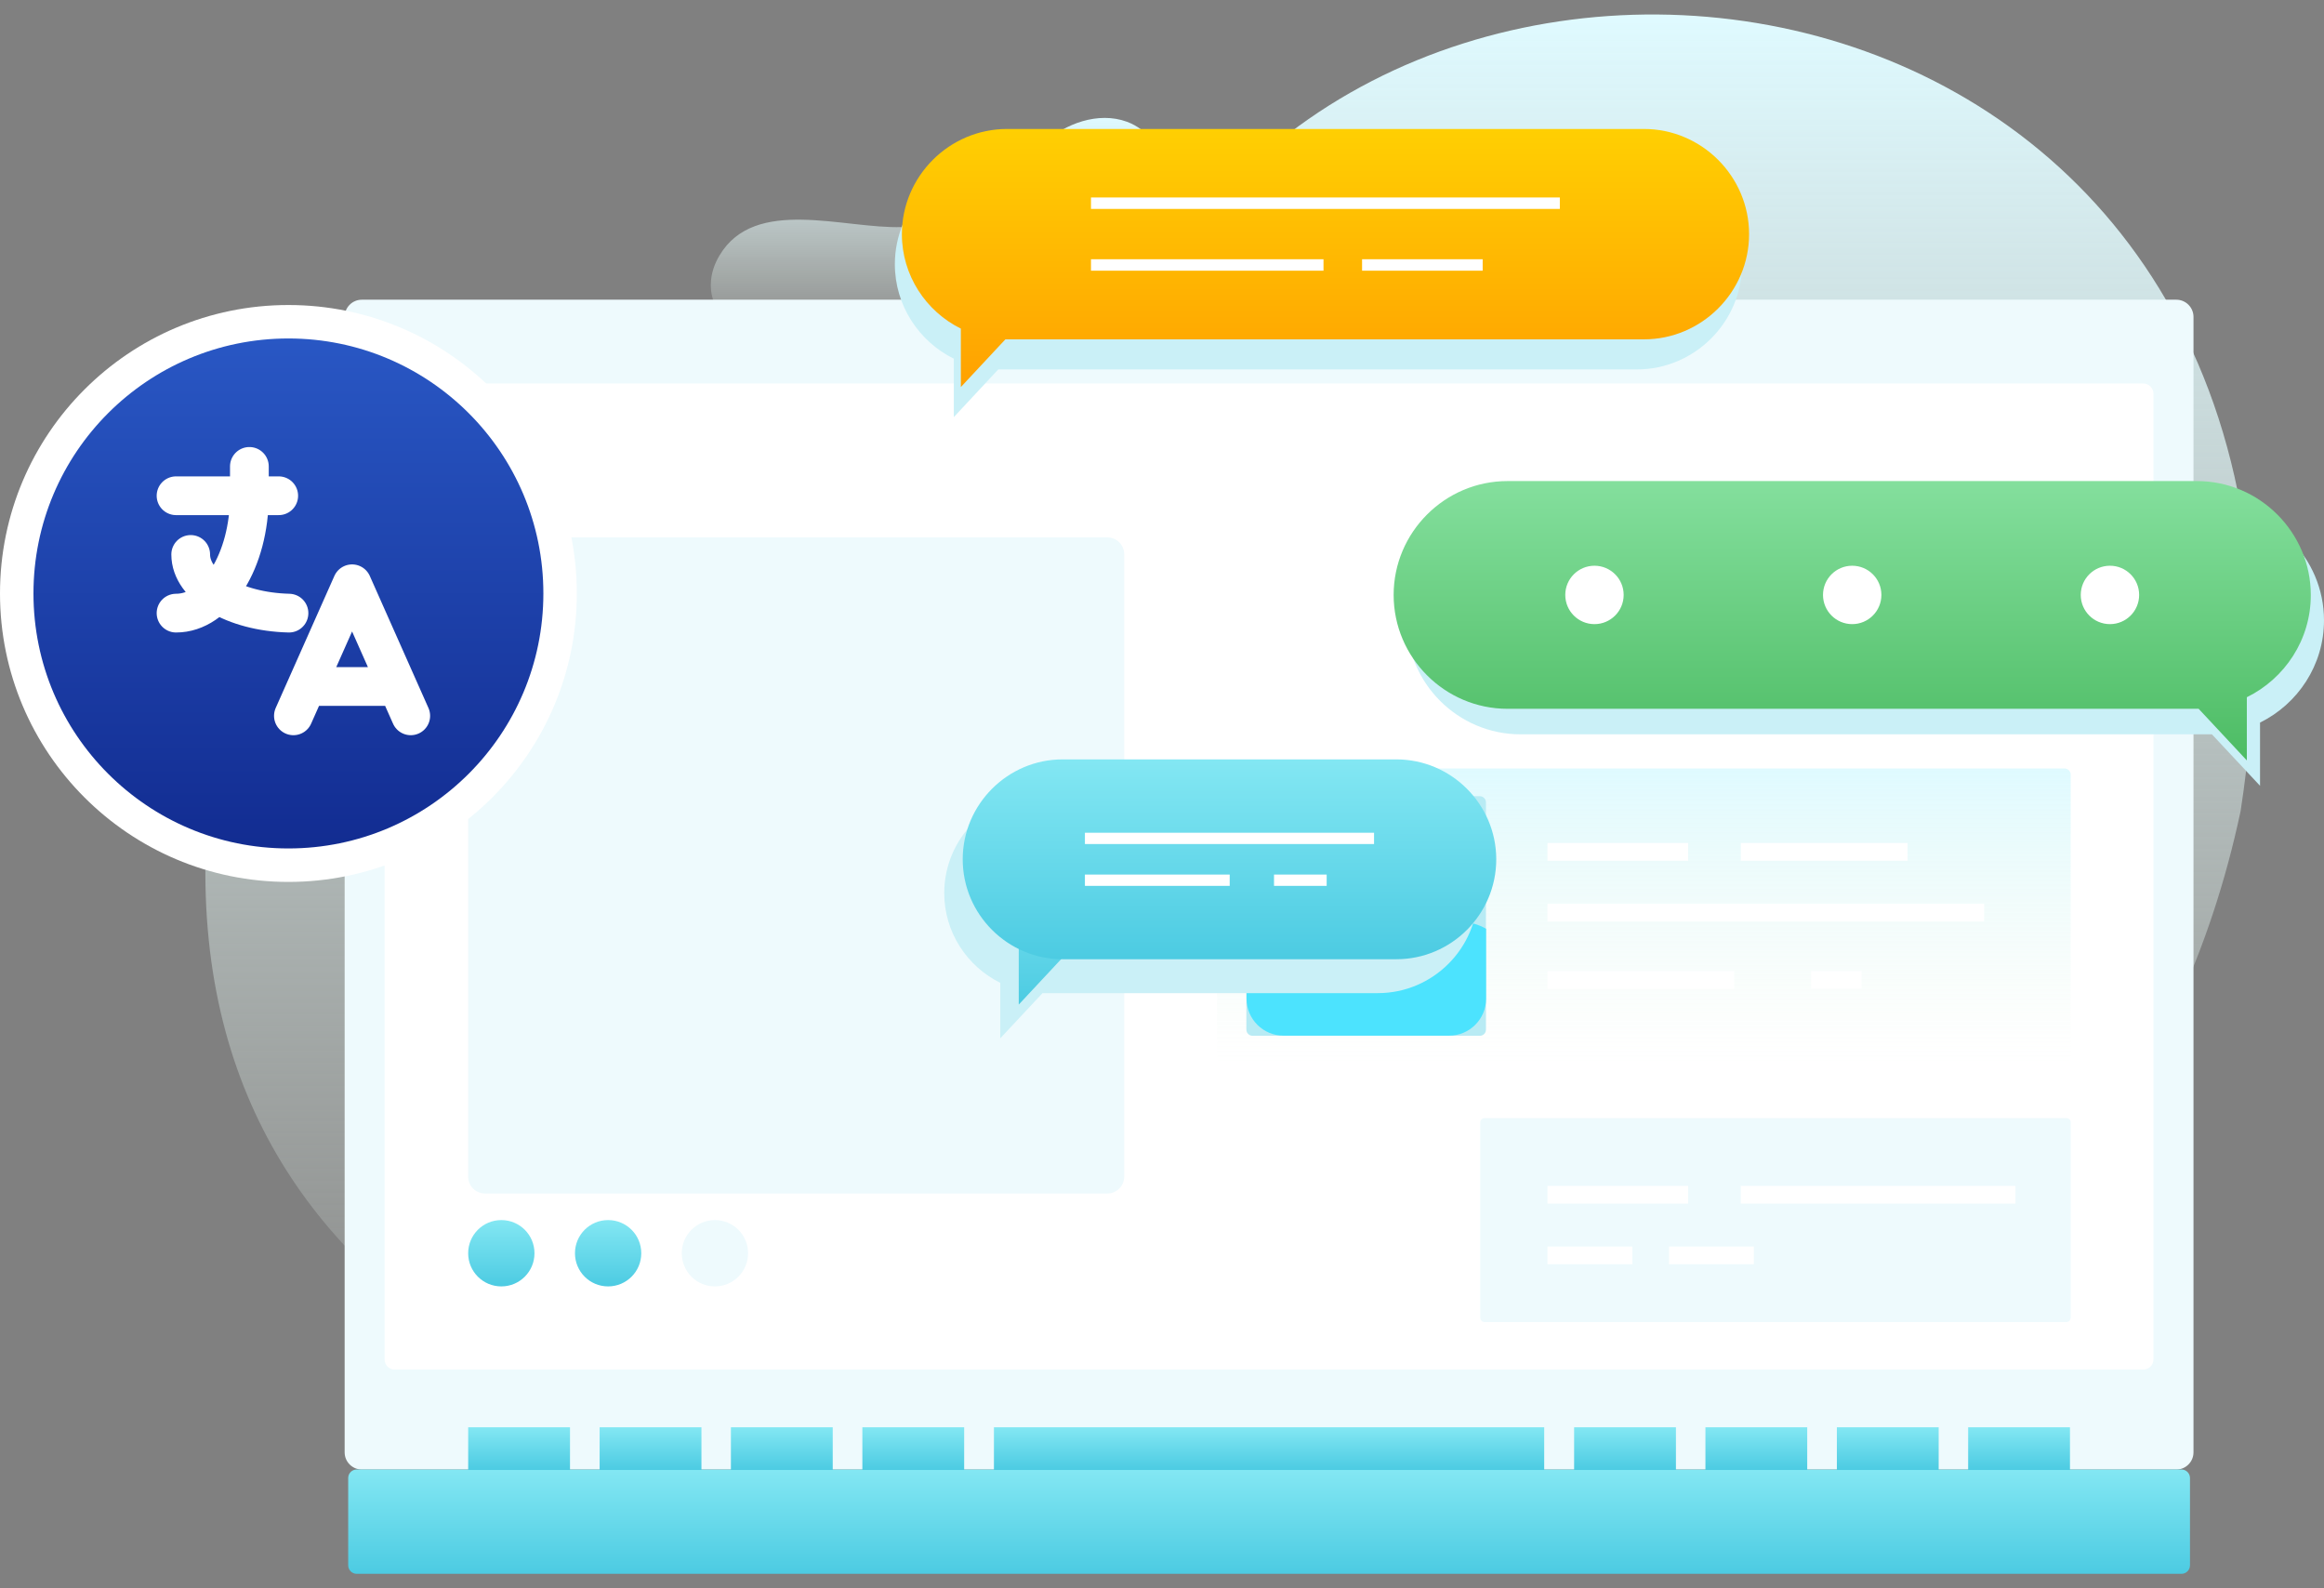 <svg width="120" height="82" viewBox="0 0 120 82" fill="none" xmlns="http://www.w3.org/2000/svg">
<rect x="0" y="0" width="120" height="82" fill="#808080" stroke="none"/>
<path d="M38.582 17.419C39.559 17.95 40.718 18.184 41.748 18.313C42.831 18.45 43.914 18.457 44.975 18.359C48.134 18.056 51.247 17.253 53.951 15.745C55.754 14.745 57.45 13.473 58.746 11.822C59.617 10.708 60.617 8.981 59.579 7.375C59.246 6.86 58.723 6.481 58.185 6.284C56.693 5.739 54.981 6.406 53.974 7.337C52.996 8.231 52.247 9.383 51.209 10.201C49.929 11.216 48.27 11.67 46.581 11.723C43.566 11.822 38.983 10.125 37.158 13.178C36.893 13.617 36.711 14.124 36.703 14.677C36.703 14.708 36.703 14.738 36.703 14.768C36.711 15.927 37.605 16.889 38.582 17.419Z" fill="url(#paint0_linear_1967_20295)"/>
<path d="M115.693 41.879C122.525 -2.245 74.228 -10.107 59.677 14.64C58.412 16.412 57.094 17.935 55.14 18.927C49.414 21.313 43.551 18.677 37.87 19.131C24.174 19.116 14.191 25.812 11.085 38.826C6.874 67.065 31.128 75.829 52.602 78.177C81.046 81.972 109.497 71.019 115.693 41.879Z" fill="url(#paint1_linear_1967_20295)"/>
<path d="M112.375 15.473H18.682C18.19 15.473 17.796 15.875 17.796 16.359V74.981C17.796 75.473 18.197 75.867 18.682 75.867H112.375C112.867 75.867 113.261 75.465 113.261 74.981V16.359C113.261 15.875 112.867 15.473 112.375 15.473Z" fill="#EEFAFD"/>
<path d="M19.857 70.178V20.329C19.857 20.033 20.092 19.798 20.388 19.798H110.664C110.959 19.798 111.194 20.041 111.194 20.329V70.178C111.194 70.474 110.959 70.708 110.664 70.708H20.388C20.1 70.716 19.857 70.474 19.857 70.178Z" fill="white"/>
<path d="M25.045 61.618H57.177C57.662 61.618 58.048 61.224 58.048 60.747V28.615C58.048 28.13 57.654 27.744 57.177 27.744H25.045C24.56 27.744 24.174 28.138 24.174 28.615V60.747C24.174 61.232 24.568 61.618 25.045 61.618Z" fill="#EEFAFD"/>
<path d="M112.64 81.252H18.418C18.175 81.252 17.979 81.055 17.979 80.812V76.305C17.979 76.063 18.175 75.866 18.418 75.866H112.64C112.883 75.866 113.08 76.063 113.08 76.305V80.812C113.08 81.055 112.883 81.252 112.64 81.252Z" fill="url(#paint2_linear_1967_20295)"/>
<path d="M29.432 73.686H24.175V75.89H29.432V73.686Z" fill="url(#paint3_linear_1967_20295)"/>
<path d="M36.219 73.686H30.962V75.89H36.219V73.686Z" fill="url(#paint4_linear_1967_20295)"/>
<path d="M42.998 73.686H37.741V75.89H42.998V73.686Z" fill="url(#paint5_linear_1967_20295)"/>
<path d="M49.785 73.686H44.528V75.89H49.785V73.686Z" fill="url(#paint6_linear_1967_20295)"/>
<path d="M79.735 73.686H51.322V75.89H79.735V73.686Z" fill="url(#paint7_linear_1967_20295)"/>
<path d="M93.316 73.686H88.06V75.89H93.316V73.686Z" fill="url(#paint8_linear_1967_20295)"/>
<path d="M100.104 73.686H94.847V75.89H100.104V73.686Z" fill="url(#paint9_linear_1967_20295)"/>
<path d="M86.537 73.686H81.28V75.89H86.537V73.686Z" fill="url(#paint10_linear_1967_20295)"/>
<path d="M106.883 73.686H101.626V75.89H106.883V73.686Z" fill="url(#paint11_linear_1967_20295)"/>
<path d="M106.701 68.254H76.652C76.531 68.254 76.433 68.155 76.433 68.034V57.944C76.433 57.823 76.531 57.725 76.652 57.725H106.701C106.823 57.725 106.921 57.823 106.921 57.944V68.034C106.913 68.155 106.823 68.254 106.701 68.254Z" fill="#EEFAFD"/>
<path d="M106.762 36.576H85.189C85.106 36.576 85.038 36.508 85.038 36.425V29.6C85.038 29.516 85.106 29.448 85.189 29.448H106.762C106.846 29.448 106.914 29.516 106.914 29.6V36.425C106.914 36.508 106.846 36.576 106.762 36.576Z" fill="url(#paint12_linear_1967_20295)"/>
<path d="M106.603 54.899H63.154C62.98 54.899 62.836 54.755 62.836 54.581V39.992C62.836 39.818 62.98 39.674 63.154 39.674H106.603C106.777 39.674 106.921 39.818 106.921 39.992V54.581C106.914 54.755 106.777 54.899 106.603 54.899Z" fill="url(#paint13_linear_1967_20295)"/>
<path d="M76.409 53.475H64.676C64.501 53.475 64.357 53.331 64.357 53.157V41.424C64.357 41.249 64.501 41.105 64.676 41.105H76.409C76.583 41.105 76.727 41.249 76.727 41.424V53.157C76.727 53.331 76.591 53.475 76.409 53.475Z" fill="#B8EBF4"/>
<path d="M76.727 47.946C75.962 47.506 74.955 47.461 74.137 47.711C73.516 47.9 72.955 48.226 72.425 48.589C72.016 48.87 71.493 49.514 70.94 49.385C70.766 49.347 70.622 49.218 70.546 49.059C70.372 48.733 70.418 48.279 70.311 47.923C70.198 47.544 70.024 47.181 69.796 46.855C69.334 46.188 68.668 45.666 67.903 45.393C66.698 44.961 65.479 45.188 64.365 45.696V51.559C64.365 52.612 65.221 53.468 66.274 53.468H74.826C75.879 53.468 76.735 52.612 76.735 51.559V47.946H76.727Z" fill="#4CE3FE"/>
<path d="M73.872 45.742C74.805 45.742 75.561 44.985 75.561 44.053C75.561 43.12 74.805 42.363 73.872 42.363C72.939 42.363 72.183 43.12 72.183 44.053C72.183 44.985 72.939 45.742 73.872 45.742Z" fill="white"/>
<path d="M87.168 43.523H79.903V44.439H87.168V43.523Z" fill="white"/>
<path d="M98.499 43.523H89.887V44.439H98.499V43.523Z" fill="white"/>
<path d="M102.453 46.658H79.903V47.575H102.453V46.658Z" fill="white"/>
<path d="M87.168 61.225H79.903V62.141H87.168V61.225Z" fill="white"/>
<path d="M104.067 61.225H89.887V62.141H104.067V61.225Z" fill="white"/>
<path d="M84.289 64.353H79.903V65.269H84.289V64.353Z" fill="white"/>
<path d="M90.562 64.353H86.176V65.269H90.562V64.353Z" fill="white"/>
<path d="M89.546 50.135H79.903V51.051H89.546V50.135Z" fill="white"/>
<path d="M93.517 51.047H96.123V50.13H93.517V51.047Z" fill="white"/>
<path d="M14.892 45.531C23.117 45.531 29.784 38.863 29.784 30.639C29.784 22.414 23.117 15.747 14.892 15.747C6.667 15.747 0 22.414 0 30.639C0 38.863 6.667 45.531 14.892 45.531Z" fill="white"/>
<path d="M14.892 43.803C22.163 43.803 28.057 37.909 28.057 30.639C28.057 23.368 22.163 17.474 14.892 17.474C7.622 17.474 1.728 23.368 1.728 30.639C1.728 37.909 7.622 43.803 14.892 43.803Z" fill="url(#paint14_linear_1967_20295)"/>
<path d="M9.09 25.594H14.392M12.877 24.079V25.594C12.877 28.941 11.181 31.654 9.09 31.654M9.847 28.624C9.847 30.248 12.083 31.584 14.922 31.654M15.15 36.956L18.18 30.139L21.209 36.956M20.528 35.441H15.831" stroke="white" stroke-width="2" stroke-linecap="round" stroke-linejoin="round"/>
<path d="M27.598 64.701C27.598 65.648 26.833 66.413 25.886 66.413C24.939 66.413 24.174 65.648 24.174 64.701C24.174 63.754 24.939 62.989 25.886 62.989C26.833 62.989 27.598 63.754 27.598 64.701Z" fill="url(#paint15_linear_1967_20295)"/>
<path d="M33.112 64.701C33.112 65.648 32.347 66.413 31.4 66.413C30.453 66.413 29.689 65.648 29.689 64.701C29.689 63.754 30.453 62.989 31.4 62.989C32.347 62.989 33.112 63.754 33.112 64.701Z" fill="url(#paint16_linear_1967_20295)"/>
<path d="M38.627 64.701C38.627 65.648 37.862 66.413 36.915 66.413C35.968 66.413 35.203 65.648 35.203 64.701C35.203 63.754 35.968 62.989 36.915 62.989C37.862 62.989 38.627 63.754 38.627 64.701Z" fill="#EEFAFD"/>
<path d="M71.147 40.947H53.914C51.074 40.947 48.756 43.273 48.756 46.106C48.756 48.136 49.937 49.893 51.649 50.741V53.605L53.831 51.272C53.861 51.272 53.891 51.272 53.914 51.272H71.147C73.987 51.272 76.305 48.954 76.305 46.113C76.305 43.265 73.98 40.947 71.147 40.947Z" fill="#CAF0F7"/>
<path d="M52.603 43.94V51.863L56.429 47.765C56.429 47.757 52.482 43.94 52.603 43.94Z" fill="url(#paint17_linear_1967_20295)"/>
<path d="M54.868 49.522H72.101C74.941 49.522 77.259 47.204 77.259 44.364C77.259 41.523 74.934 39.205 72.101 39.205H54.868C52.028 39.205 49.71 41.531 49.71 44.364C49.71 47.204 52.028 49.522 54.868 49.522Z" fill="url(#paint18_linear_1967_20295)"/>
<path d="M68.503 45.151H65.784V45.735H68.503V45.151Z" fill="white"/>
<path d="M63.496 45.151H56.02V45.735H63.496V45.151Z" fill="white"/>
<path d="M70.949 42.992H56.02V43.575H70.949V42.992Z" fill="white"/>
<path d="M78.52 26.147H114.122C117.356 26.147 120 28.791 120 32.025C120 34.335 118.651 36.343 116.697 37.305V40.569L114.213 37.911C114.182 37.911 114.152 37.911 114.114 37.911H78.513C75.278 37.911 72.635 35.267 72.635 32.033C72.642 28.791 75.286 26.147 78.52 26.147Z" fill="#CAF0F7"/>
<path fill-rule="evenodd" clip-rule="evenodd" d="M77.839 36.593H113.44C113.469 36.593 113.498 36.592 113.526 36.592L116.016 39.259V35.996C117.97 35.037 119.324 33.027 119.318 30.714C119.318 27.488 116.675 24.836 113.44 24.836H77.839C74.605 24.836 71.961 27.48 71.961 30.714C71.961 33.949 74.605 36.593 77.839 36.593Z" fill="url(#paint19_linear_1967_20295)"/>
<path d="M107.44 30.714C107.44 31.548 108.115 32.222 108.948 32.222C109.781 32.222 110.455 31.548 110.455 30.714C110.455 29.881 109.781 29.207 108.948 29.207C108.115 29.207 107.44 29.881 107.44 30.714Z" fill="white"/>
<path d="M95.638 32.222C96.471 32.222 97.146 31.547 97.146 30.714C97.146 29.882 96.471 29.207 95.638 29.207C94.806 29.207 94.131 29.882 94.131 30.714C94.131 31.547 94.806 32.222 95.638 32.222Z" fill="white"/>
<path d="M82.331 32.222C83.163 32.222 83.838 31.547 83.838 30.714C83.838 29.882 83.163 29.207 82.331 29.207C81.498 29.207 80.823 29.882 80.823 30.714C80.823 31.547 81.498 32.222 82.331 32.222Z" fill="white"/>
<path d="M46.206 13.641C46.206 10.657 48.653 8.21 51.637 8.21H84.519C87.504 8.21 89.95 10.657 89.95 13.641C89.95 16.625 87.504 19.072 84.519 19.072H51.637C51.607 19.072 51.577 19.072 51.546 19.072L49.251 21.534V18.519C47.456 17.633 46.206 15.777 46.206 13.641Z" fill="#CAF0F7"/>
<path fill-rule="evenodd" clip-rule="evenodd" d="M84.883 17.52H52C51.971 17.52 51.942 17.52 51.913 17.519L49.614 19.982V16.965C47.813 16.077 46.569 14.22 46.569 12.089C46.569 9.104 49.016 6.658 52 6.658H84.883C87.867 6.658 90.314 9.104 90.314 12.089C90.314 15.073 87.867 17.52 84.883 17.52Z" fill="url(#paint20_linear_1967_20295)"/>
<path d="M80.542 10.195H56.333V10.786H80.542V10.195Z" fill="white"/>
<path d="M68.339 13.384H56.333V13.975H68.339V13.384Z" fill="white"/>
<path d="M76.558 13.384H70.331V13.975H76.558V13.384Z" fill="white"/>
<defs>
<linearGradient id="paint0_linear_1967_20295" x1="48.362" y1="6.088" x2="48.362" y2="18.425" gradientUnits="userSpaceOnUse">
<stop stop-color="#DFFAFF"/>
<stop offset="1" stop-color="#EEF9F0" stop-opacity="0"/>
</linearGradient>
<linearGradient id="paint1_linear_1967_20295" x1="63.478" y1="0.748" x2="63.478" y2="78.902" gradientUnits="userSpaceOnUse">
<stop stop-color="#DFFAFF"/>
<stop offset="1" stop-color="#EEF9F0" stop-opacity="0"/>
</linearGradient>
<linearGradient id="paint2_linear_1967_20295" x1="17.979" y1="75.866" x2="17.979" y2="81.252" gradientUnits="userSpaceOnUse">
<stop stop-color="#83E7F3"/>
<stop offset="1" stop-color="#4CCBE2"/>
</linearGradient>
<linearGradient id="paint3_linear_1967_20295" x1="24.175" y1="73.686" x2="24.175" y2="75.89" gradientUnits="userSpaceOnUse">
<stop stop-color="#83E7F3"/>
<stop offset="1" stop-color="#4CCBE2"/>
</linearGradient>
<linearGradient id="paint4_linear_1967_20295" x1="30.962" y1="73.686" x2="30.962" y2="75.89" gradientUnits="userSpaceOnUse">
<stop stop-color="#83E7F3"/>
<stop offset="1" stop-color="#4CCBE2"/>
</linearGradient>
<linearGradient id="paint5_linear_1967_20295" x1="37.741" y1="73.686" x2="37.741" y2="75.89" gradientUnits="userSpaceOnUse">
<stop stop-color="#83E7F3"/>
<stop offset="1" stop-color="#4CCBE2"/>
</linearGradient>
<linearGradient id="paint6_linear_1967_20295" x1="44.528" y1="73.686" x2="44.528" y2="75.89" gradientUnits="userSpaceOnUse">
<stop stop-color="#83E7F3"/>
<stop offset="1" stop-color="#4CCBE2"/>
</linearGradient>
<linearGradient id="paint7_linear_1967_20295" x1="51.322" y1="73.686" x2="51.322" y2="75.89" gradientUnits="userSpaceOnUse">
<stop stop-color="#83E7F3"/>
<stop offset="1" stop-color="#4CCBE2"/>
</linearGradient>
<linearGradient id="paint8_linear_1967_20295" x1="88.06" y1="73.686" x2="88.06" y2="75.89" gradientUnits="userSpaceOnUse">
<stop stop-color="#83E7F3"/>
<stop offset="1" stop-color="#4CCBE2"/>
</linearGradient>
<linearGradient id="paint9_linear_1967_20295" x1="94.847" y1="73.686" x2="94.847" y2="75.89" gradientUnits="userSpaceOnUse">
<stop stop-color="#83E7F3"/>
<stop offset="1" stop-color="#4CCBE2"/>
</linearGradient>
<linearGradient id="paint10_linear_1967_20295" x1="81.28" y1="73.686" x2="81.28" y2="75.89" gradientUnits="userSpaceOnUse">
<stop stop-color="#83E7F3"/>
<stop offset="1" stop-color="#4CCBE2"/>
</linearGradient>
<linearGradient id="paint11_linear_1967_20295" x1="101.626" y1="73.686" x2="101.626" y2="75.89" gradientUnits="userSpaceOnUse">
<stop stop-color="#83E7F3"/>
<stop offset="1" stop-color="#4CCBE2"/>
</linearGradient>
<linearGradient id="paint12_linear_1967_20295" x1="95.976" y1="29.448" x2="95.976" y2="36.576" gradientUnits="userSpaceOnUse">
<stop stop-color="#DFFAFF"/>
<stop offset="1" stop-color="#EEF9F0" stop-opacity="0"/>
</linearGradient>
<linearGradient id="paint13_linear_1967_20295" x1="84.879" y1="39.674" x2="84.879" y2="54.899" gradientUnits="userSpaceOnUse">
<stop stop-color="#DFFAFF"/>
<stop offset="1" stop-color="#EEF9F0" stop-opacity="0"/>
</linearGradient>
<linearGradient id="paint14_linear_1967_20295" x1="1.728" y1="17.474" x2="1.728" y2="43.803" gradientUnits="userSpaceOnUse">
<stop stop-color="#2957C4"/>
<stop offset="1" stop-color="#122C91"/>
</linearGradient>
<linearGradient id="paint15_linear_1967_20295" x1="24.174" y1="62.989" x2="24.174" y2="66.413" gradientUnits="userSpaceOnUse">
<stop stop-color="#83E7F3"/>
<stop offset="1" stop-color="#4CCBE2"/>
</linearGradient>
<linearGradient id="paint16_linear_1967_20295" x1="29.689" y1="62.989" x2="29.689" y2="66.413" gradientUnits="userSpaceOnUse">
<stop stop-color="#83E7F3"/>
<stop offset="1" stop-color="#4CCBE2"/>
</linearGradient>
<linearGradient id="paint17_linear_1967_20295" x1="52.601" y1="43.94" x2="52.601" y2="51.863" gradientUnits="userSpaceOnUse">
<stop stop-color="#83E7F3"/>
<stop offset="1" stop-color="#4CCBE2"/>
</linearGradient>
<linearGradient id="paint18_linear_1967_20295" x1="49.71" y1="39.205" x2="49.71" y2="49.522" gradientUnits="userSpaceOnUse">
<stop stop-color="#83E7F3"/>
<stop offset="1" stop-color="#4CCBE2"/>
</linearGradient>
<linearGradient id="paint19_linear_1967_20295" x1="71.961" y1="24.836" x2="71.961" y2="39.259" gradientUnits="userSpaceOnUse">
<stop stop-color="#84DF9D"/>
<stop offset="1" stop-color="#4DBC64"/>
</linearGradient>
<linearGradient id="paint20_linear_1967_20295" x1="46.569" y1="6.658" x2="46.569" y2="19.982" gradientUnits="userSpaceOnUse">
<stop stop-color="#FFCF02"/>
<stop offset="1" stop-color="#FFA101"/>
</linearGradient>
</defs>
</svg>
